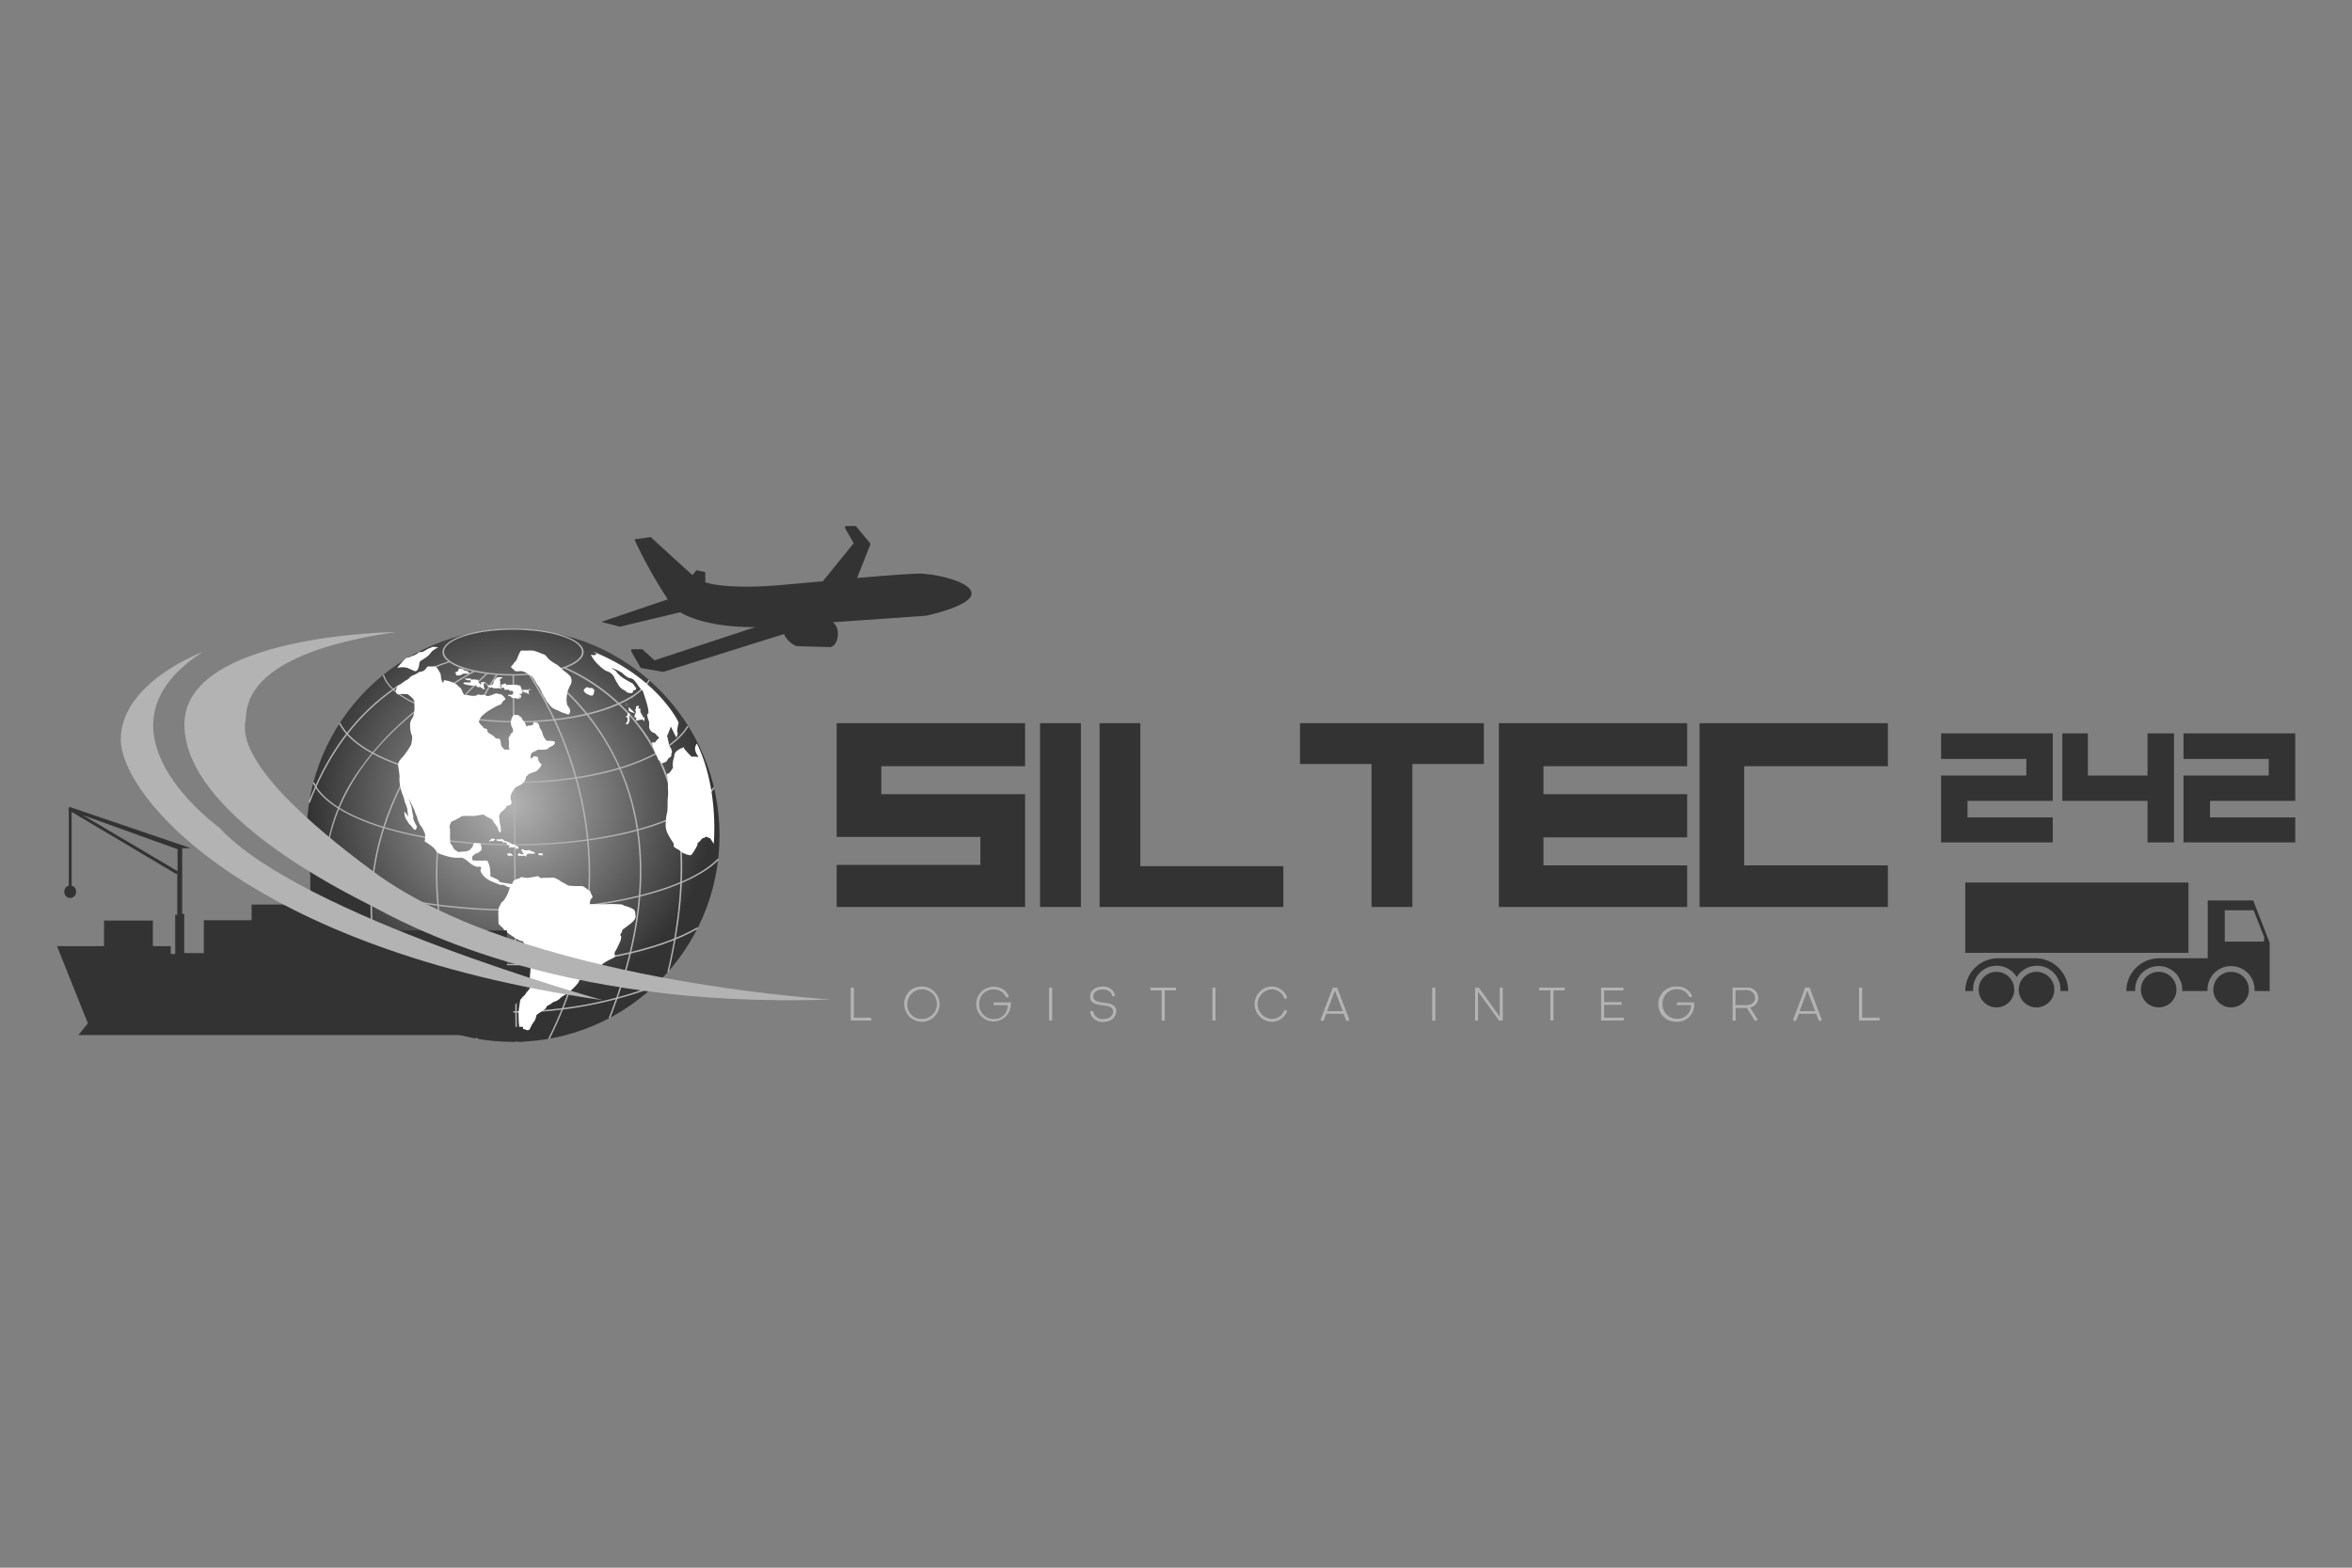 <svg id="Layer_1" data-name="Layer 1" xmlns="http://www.w3.org/2000/svg" xmlns:xlink="http://www.w3.org/1999/xlink" viewBox="0 0 300 200"><rect x="0" y="0" width="300" height="200" fill="#808080" stroke="none"/><defs><style>.cls-1{fill:url(#radial-gradient);}.cls-2{fill:#333;}.cls-3{fill:#b3b3b3;}.cls-4{fill:#fff;}</style><radialGradient id="radial-gradient" cx="65.2" cy="102.55" r="25.73" gradientUnits="userSpaceOnUse"><stop offset="0" stop-color="#b3b3b3"/><stop offset="1" stop-color="#333"/></radialGradient></defs><circle class="cls-1" cx="65.44" cy="106.58" r="26.34"/><path class="cls-2" d="M117.18,73.18c-1,0-4.27.25-7.86.56L111,69.48a.19.19,0,0,0,0-.08h0a.19.19,0,0,0,0-.07h0l-1.79-2.16a.19.19,0,0,0-.14-.07h-1.12a.2.2,0,0,0-.16.1.19.19,0,0,0,0,.18l1.1,1.92-3.94,4.86-2.38.21c-1.87.17-3.34.3-3.93.34-1.12.09-6,.4-8.68-.42V73l-1.12-.26-.51.63c-1.85-1.64-5.17-4.71-5.21-4.74L83,68.52l-2.07.29L81,69a60.28,60.28,0,0,0,4.18,7.46L76.7,79.34l2.36.61,7.7-1.84C88.73,79.29,92.14,80,96,80h.36L83.48,84.24l-1.56-1.42a.18.18,0,0,0-.12,0H80.68a.18.18,0,0,0-.16.1.19.19,0,0,0,0,.18l1.14,2a.17.17,0,0,0,.14.13l2.72.48h.09L100,80.89a3,3,0,0,0,1.59,1.54l4.21.12h0c.6,0,1.07-.73,1.07-1.66a1.84,1.84,0,0,0-.62-1.51c5.66-.38,11.77-.82,11.86-.83.6-.13,5.81-1.29,5.81-2.83S119.21,73.18,117.18,73.18Z"/><path class="cls-2" d="M118.09,78.18c-.07,0-6.27.45-12,.83l.56-.17a.17.17,0,0,0,.13-.19.16.16,0,0,0-.15-.17,14.9,14.9,0,0,0-7,.37l-2.15.72c-4.08.2-8-.42-10.25-1.59l1-.24-.1-.2c0-.05-.56-1.1-2.59-1.14a55.4,55.4,0,0,1-4.13-7.29l1.38-.19c.51.46,3.86,3.54,5.48,5,1.9,1.67,8.33,1.31,10.26,1.17l3.93-.35c4.88-.43,13-1.16,14.65-1.16a15,15,0,0,1,3.2.4,11.83,11.83,0,0,1-1.88.68l-.31.05.81,1h.1a9.82,9.82,0,0,0,3.33-1.1c.7.32,1.15.7,1.15,1.1C123.58,76.66,120.2,77.73,118.09,78.18Z"/><path class="cls-2" d="M122,74.42a10.58,10.58,0,0,1-2.8.92l-.32-.42a17.51,17.51,0,0,0,2.11-.83C121.32,74.19,121.66,74.3,122,74.42Z"/><polygon class="cls-2" points="108.91 67.45 110.37 69.2 109.15 69.11 108.2 67.45 108.91 67.45"/><path class="cls-2" d="M109.12,69.48l1.41.11-1.62,4.19-3.51.3Z"/><path class="cls-2" d="M88.91,73.11l.61.14v.88a2.94,2.94,0,0,1-.93-.52l0,0Z"/><path class="cls-2" d="M78,79.29l7.52-2.52a2.88,2.88,0,0,1,2.18.73l-8.66,2.06Z"/><path class="cls-2" d="M83.79,84.53l16-5.33h0a14.54,14.54,0,0,1,6-.47L84.6,85.26l-.75-.68Z"/><polygon class="cls-2" points="81.95 84.82 81 83.15 81.72 83.15 83.31 84.59 83.31 84.59 83.95 85.17 81.95 84.82"/><path class="cls-2" d="M106.53,80.89c0,.7-.32,1.29-.7,1.29h0c-.38,0-.7-.59-.7-1.29s.32-1.29.7-1.29S106.53,80.19,106.53,80.89Z"/><path class="cls-2" d="M104.76,80.89a2.11,2.11,0,0,0,.38,1.27l-3.43-.09a2.89,2.89,0,0,1-1.32-1.29l4.23-1.3h0l.68,0A2,2,0,0,0,104.76,80.89Z"/><rect class="cls-2" x="90.66" y="77.41" width="0.24" height="0.75" transform="translate(-2.02 2.42) rotate(-1.51)"/><polygon class="cls-2" points="96.31 77.19 96.35 77.94 96.84 77.92 96.81 77.17 96.31 77.19"/><polygon class="cls-2" points="97.3 77.15 97.34 77.89 97.83 77.87 97.8 77.13 97.3 77.15"/><polygon class="cls-2" points="95.33 77.24 95.36 77.98 95.86 77.96 95.82 77.22 95.33 77.24"/><polygon class="cls-2" points="91.38 77.39 91.4 78.14 91.9 78.12 91.87 77.37 91.38 77.39"/><rect class="cls-2" x="94.36" y="77.27" width="0.49" height="0.75" transform="translate(-3.11 3.95) rotate(-2.35)"/><rect class="cls-2" x="92.38" y="77.35" width="0.5" height="0.75" transform="translate(-2.82 3.49) rotate(-2.13)"/><rect class="cls-2" x="93.37" y="77.31" width="0.49" height="0.75" transform="translate(-2.96 3.72) rotate(-2.24)"/><rect class="cls-2" x="98.31" y="77.09" width="0.49" height="0.75" transform="translate(-3.66 4.9) rotate(-2.8)"/><rect class="cls-2" x="109.16" y="76.37" width="0.49" height="0.75" transform="translate(-6.06 9.46) rotate(-4.82)"/><rect class="cls-2" x="111.13" y="76.19" width="0.49" height="0.75" transform="translate(-6.75 10.9) rotate(-5.44)"/><rect class="cls-2" x="107.19" y="76.53" width="0.5" height="0.75" transform="translate(-5.48 8.3) rotate(-4.31)"/><rect class="cls-2" x="108.17" y="76.45" width="0.49" height="0.75" transform="translate(-5.74 8.82) rotate(-4.54)"/><rect class="cls-2" x="110.14" y="76.29" width="0.49" height="0.75" transform="translate(-6.31 10) rotate(-5.04)"/><polygon class="cls-2" points="114.03 75.91 114.12 76.65 114.61 76.59 114.52 75.85 114.03 75.91"/><polygon class="cls-2" points="113.06 76.02 113.14 76.76 113.63 76.71 113.54 75.97 113.06 76.02"/><polygon class="cls-2" points="112.07 76.12 112.15 76.86 112.64 76.81 112.56 76.07 112.07 76.12"/><polygon class="cls-2" points="103.68 76.8 103.22 76.82 103.27 77.57 103.76 77.54 103.74 77.17 103.68 76.8"/><rect class="cls-2" x="101.27" y="76.93" width="0.49" height="0.75" transform="matrix(1, -0.06, 0.06, 1, -4.29, 5.98)"/><rect class="cls-2" x="106.2" y="76.61" width="0.49" height="0.75" transform="translate(-5.35 8.01) rotate(-4.2)"/><rect class="cls-2" x="102.26" y="76.87" width="0.49" height="0.75" transform="translate(-4.42 6.24) rotate(-3.42)"/><rect class="cls-2" x="100.28" y="76.98" width="0.49" height="0.75" transform="translate(-4.15 5.72) rotate(-3.19)"/><polygon class="cls-2" points="105.19 76.69 105.27 77.44 105.73 77.4 105.68 76.66 105.19 76.69"/><rect class="cls-2" x="104.23" y="76.74" width="0.49" height="0.75" transform="translate(-4.89 7.11) rotate(-3.81)"/><rect class="cls-2" x="99.29" y="77.04" width="0.49" height="0.75" transform="translate(-3.84 5.2) rotate(-2.94)"/><rect class="cls-2" x="115.04" y="75.78" width="0.24" height="0.75" transform="translate(-8.67 15.11) rotate(-7.24)"/><path class="cls-3" d="M65.44,86.19c-5,0-9-1.32-9-3s3.95-3,9-3,9,1.33,9,3S70.47,86.19,65.44,86.19Zm0-5.85c-4.85,0-8.8,1.27-8.8,2.83s4,2.84,8.8,2.84,8.79-1.27,8.79-2.84S70.28,80.34,65.44,80.34Z"/><path class="cls-3" d="M66,92.18c-8.74,0-16.13-2.61-17.19-6.07l.18,0C50,89.44,57.33,92,66,92c7.94,0,15-2.22,16.72-5.27l.16.09C81.07,90,74.13,92.18,66,92.18Z"/><path class="cls-3" d="M65.66,99.91c-10.77,0-20.2-3.2-22.42-7.61l.17-.08c2.19,4.35,11.55,7.5,22.25,7.5,10.43,0,19.5-2.93,22-7.12l.16.09C85.28,96.94,76.15,99.91,65.66,99.91Z"/><path class="cls-3" d="M65.7,107.86c-12.86,0-23.71-3.37-25.81-8l.17-.07c2.07,4.58,12.85,7.9,25.64,7.9,12.09,0,22.49-3,25.28-7.25l.16.1C88.31,104.84,77.85,107.86,65.7,107.86Z"/><path class="cls-3" d="M65.56,116.19c-12.09,0-22.94-2.8-26.4-6.83l.14-.12c3.42,4,14.22,6.77,26.26,6.77,11.8,0,22.24-2.6,26-6.47l.13.13C87.9,113.57,77.41,116.19,65.56,116.19Z"/><path class="cls-3" d="M66,123.21c-10.52,0-20-2.22-24.66-5.79l.11-.15C46.1,120.82,55.51,123,66,123c9.28,0,17.85-1.75,22.94-4.69l.1.16C83.91,121.44,75.3,123.21,66,123.21Z"/><path class="cls-3" d="M66,129.19a49.7,49.7,0,0,1-19.33-4l.07-.17A49.63,49.63,0,0,0,66,129a51.4,51.4,0,0,0,17.39-3.25l.07.17A51.58,51.58,0,0,1,66,129.19Z"/><rect class="cls-3" x="65.56" y="86.1" width="0.19" height="46.83" transform="translate(-0.89 0.54) rotate(-0.47)"/><path class="cls-3" d="M60.78,132.57C49.87,110.79,58.91,92.73,63.3,86l.16.1c-4.38,6.73-13.38,24.73-2.52,46.42Z"/><path class="cls-3" d="M70.1,132.57l-.16-.08c10.86-21.7,1.85-39.69-2.52-46.42l.16-.1C72,92.73,81,110.79,70.1,132.57Z"/><path class="cls-3" d="M49.62,127.75c-7.89-20.41,6.09-36.12,12.47-41.92l.12.13c-6.35,5.78-20.27,21.42-12.42,41.72Z"/><path class="cls-3" d="M77.82,129.92l-.17-.07c9.9-25.11-1-38.33-8.32-44l.11-.15A31.23,31.23,0,0,1,80,100.15C83,108.71,82.24,118.73,77.82,129.92Z"/><path class="cls-3" d="M85.31,124l-.18,0c6.07-25.85-5.66-35.35-13.19-38.72l.08-.17A24.26,24.26,0,0,1,83.91,96.23C87.5,103.31,88,112.65,85.31,124Z"/><path class="cls-3" d="M42.93,120.46a23.62,23.62,0,0,1,3.2-22.67C50.27,92,56.24,87.91,60.52,85.51l.09.16c-9.27,5.21-23.86,16.66-17.5,34.73Z"/><path class="cls-3" d="M39.51,102.44l-.17-.06c4.39-11.6,12.22-16.22,18-18.06l0,.18C51.65,86.32,43.88,90.92,39.51,102.44Z"/><polygon class="cls-2" points="106.72 106.77 125.05 106.77 125.05 110.34 106.72 110.34 106.72 115.71 130.75 115.71 130.75 101.32 112.41 101.32 112.41 97.75 130.75 97.75 130.75 92.26 106.72 92.26 106.72 106.77"/><rect class="cls-2" x="132.66" y="92.26" width="5.21" height="23.45"/><polygon class="cls-2" points="145.45 110.5 145.45 92.26 140.25 92.26 140.25 110.5 140.25 115.71 145.45 115.71 163.69 115.71 163.69 110.5 145.45 110.5"/><polygon class="cls-2" points="180.15 92.26 174.94 92.26 165.82 92.26 165.82 97.47 174.94 97.47 174.94 115.71 180.15 115.71 180.15 97.47 189.27 97.47 189.27 92.26 180.15 92.26"/><polygon class="cls-2" points="191.18 115.71 215.2 115.71 215.2 110.4 196.87 110.4 196.87 106.83 215.2 106.83 215.2 101.32 196.87 101.32 196.87 97.75 215.2 97.75 215.2 92.26 191.18 92.26 191.18 115.71"/><polygon class="cls-2" points="216.78 115.71 240.8 115.71 240.8 110.4 222.47 110.4 222.47 97.75 240.8 97.75 240.8 92.26 216.78 92.26 216.78 115.71"/><polygon class="cls-2" points="247.59 96.82 258.46 96.82 258.46 98.94 247.59 98.94 247.59 107.47 261.83 107.47 261.83 104.28 250.96 104.28 250.96 102.17 261.83 102.17 261.83 93.56 247.59 93.56 247.59 96.82"/><polygon class="cls-2" points="273.92 98.94 266.31 98.94 266.31 93.56 263.05 93.56 263.05 102.17 273.92 102.17 273.92 107.47 277.3 107.47 277.3 93.56 273.92 93.56 273.92 98.94"/><polygon class="cls-2" points="278.51 93.56 278.51 96.82 289.38 96.82 289.38 98.94 278.51 98.94 278.51 107.47 292.76 107.47 292.76 104.28 281.89 104.28 281.89 102.17 292.76 102.17 292.76 93.56 278.51 93.56"/><path class="cls-2" d="M263.8,126.43a4.18,4.18,0,0,0-4.18-4.18h-4.76a4.19,4.19,0,0,0-4.19,4.18h1a1.09,1.09,0,0,1,0-.18,3,3,0,0,1,5.57-1.59,3,3,0,0,1,5.57,1.59c0,.06,0,.12,0,.18Z"/><rect class="cls-2" x="250.67" y="112.59" width="28.47" height="8.97"/><path class="cls-2" d="M287.4,114.88h-5.8v7.37h-6.2a4.18,4.18,0,0,0-4.18,4.18h1.12a1.09,1.09,0,0,1,0-.18,3,3,0,0,1,6,0c0,.06,0,.12,0,.18h3.23a1.09,1.09,0,0,1,0-.18,3,3,0,0,1,6,0c0,.06,0,.12,0,.18h1.93v-6.15Zm1.37,5.25h-5v-4h3.68l1.35,3.43Z"/><path class="cls-3" d="M108.91,126v3.83h2.22v.36h-2.62V126Z"/><path class="cls-3" d="M117.58,125.86a2.25,2.25,0,1,1-2.24,2.24A2.16,2.16,0,0,1,117.58,125.86Zm0,4.13a1.89,1.89,0,1,0-1.85-1.89A1.8,1.8,0,0,0,117.58,130Z"/><path class="cls-3" d="M126.74,128.24v-.35h2.19a2.21,2.21,0,1,1-2.18-2,2,2,0,0,1,1.88,1.11v.23h-.31a1.64,1.64,0,0,0-1.57-1,1.79,1.79,0,0,0-1.85,1.88,1.82,1.82,0,0,0,1.85,1.89,1.71,1.71,0,0,0,1.79-1.75Z"/><path class="cls-3" d="M133.81,126h.4v4.19h-.4Z"/><path class="cls-3" d="M139.06,129.25V129h.37a1.17,1.17,0,0,0,1.28,1c.74,0,1.27-.39,1.27-.94,0-1.34-2.93-.2-2.93-1.93,0-.75.63-1.26,1.55-1.26a1.49,1.49,0,0,1,1.6,1v.21h-.36c0-.5-.54-.84-1.22-.84s-1.17.35-1.17.87c0,1.34,2.93.23,2.93,1.91,0,.79-.69,1.35-1.66,1.35A1.59,1.59,0,0,1,139.06,129.25Z"/><path class="cls-3" d="M150,126v.35h-1.43v3.84h-.4v-3.84h-1.43V126Z"/><path class="cls-3" d="M154.64,126h.4v4.19h-.4Z"/><path class="cls-3" d="M164.13,128.88v.24a2.09,2.09,0,0,1-2,1.23,2.25,2.25,0,0,1,0-4.49,2.06,2.06,0,0,1,2,1.29v.23h-.33a1.63,1.63,0,0,0-1.64-1.16,1.89,1.89,0,0,0,0,3.77,1.65,1.65,0,0,0,1.65-1.11Z"/><path class="cls-3" d="M170.56,126l1.51,4v.23h-.34l-.34-.89h-2.23l-.34.89h-.34V130l1.52-4Zm-1.29,3h2l-1-2.63Z"/><path class="cls-3" d="M182.68,126h.4v4.19h-.4Z"/><path class="cls-3" d="M191.68,130.2h-.48l-2.68-3.71v3.71h-.37V126h.47l2.68,3.71V126h.38Z"/><path class="cls-3" d="M199.58,126v.35h-1.43v3.84h-.4v-3.84h-1.43V126Z"/><path class="cls-3" d="M204.22,130.2V126h2.85v.35h-2.46v1.49h2.22v.35h-2.22v1.64h2.52v.36Z"/><path class="cls-3" d="M213.89,128.24v-.35h2.19a2.15,2.15,0,0,1-2.17,2.46,2.25,2.25,0,1,1,0-4.49,2,2,0,0,1,1.88,1.11v.23h-.32a1.64,1.64,0,0,0-1.56-1,1.79,1.79,0,0,0-1.85,1.88,1.81,1.81,0,0,0,1.85,1.89,1.71,1.71,0,0,0,1.78-1.75Z"/><path class="cls-3" d="M224.27,127.31a1.24,1.24,0,0,1-1.06,1.22l.94,1.47v.2h-.33l-1-1.61h-1.44v1.61H221V126h1.82A1.34,1.34,0,0,1,224.27,127.31Zm-2.91.92h1.39c.66,0,1.12-.38,1.12-.92s-.46-1-1.12-1h-1.39Z"/><path class="cls-3" d="M230.82,126l1.51,4v.23H232l-.34-.89h-2.23l-.34.89h-.34V130l1.51-4Zm-1.29,3h2l-1-2.63Z"/><path class="cls-3" d="M237.52,126v3.83h2.22v.36h-2.62V126Z"/><circle class="cls-2" cx="259.76" cy="126.25" r="2.27"/><circle class="cls-2" cx="254.65" cy="126.25" r="2.27"/><circle class="cls-2" cx="284.58" cy="126.25" r="2.27"/><circle class="cls-2" cx="275.34" cy="126.25" r="2.27"/><path class="cls-4" d="M80,90.86l-.09,0s0,0,0,0,0,0,0,0a0,0,0,0,0,0,0s0,0,0,0h0s0,0,0,0,0,0,0,0,0,0,0,0,0,0,0,0h.08s0,0,0,0a.05.05,0,0,0,0,0h0l0-.05s0,0,0,0a.06.06,0,0,1,0,0s0,0,0,0v-.09s0,0,0,0l0,0-.06,0s0,0,0,0Z"/><path class="cls-4" d="M80,90.8s0,0,0,0a.06.06,0,0,0,0,0l0,0s0,0,0,0l0,0S80.06,90.78,80,90.8Z"/><path class="cls-4" d="M80.3,90.46l0,0s-.05,0-.05,0,0,0,0,0,0,0,0,0h0a0,0,0,0,0,0,0s0,0,0,0S80.31,90.48,80.3,90.46Z"/><path class="cls-4" d="M80.41,90.5s0,.07,0,.09,0,0,0,.07,0,0,0,0,0,0,0,0a.08.08,0,0,0,0-.06v0a.23.23,0,0,1,0,0s0,0,0,0,0,0,0,0,0,0,0,0v-.06l0,0s0,0,0,0l0,0Z"/><path class="cls-4" d="M80.1,89.92s-.08-.06-.08-.08,0,0,0,0l0,0s0-.05,0-.05,0,0,.05,0,0,0,0,.05,0,0,0,0l0,0s0,0,0,0,0,0,0,0l0,0h-.06l0,0A.1.1,0,0,0,80.1,89.92Z"/><path class="cls-4" d="M80,89.37s-.05,0-.05,0a.06.06,0,0,1,0,0s-.07,0-.06.06,0,0,0,0a.1.1,0,0,0,0,.08s0,0,0,.06,0,0,0,0l0,0a.14.14,0,0,0,0-.06.08.08,0,0,1,0,0l0,0a.25.25,0,0,0,0-.1s0,0,0,0S80,89.37,80,89.37Z"/><path class="cls-4" d="M79.86,89.77s0,.1,0,.1.06,0,.07,0S79.87,89.76,79.86,89.77Z"/><path class="cls-4" d="M79.86,89.94a.08.08,0,0,0,0,.08s0,0,.05,0,0,0,0-.08a0,0,0,0,0,0,0Z"/><path class="cls-4" d="M80.61,89.08s0,0,0,0h0s0,0,0,0,0,0,0,0,0,0,0-.06.05,0,.05,0v0s0,0,0,0,0,0,0,0,0,0,0,0,0,0,0,.07,0,0,0,0,0,0,0,0A.1.1,0,0,1,80.61,89.08Z"/><path class="cls-4" d="M80.88,88.26s0,0,0,.07,0,.07,0,.07,0,0,0,0a.41.41,0,0,0,0,.11s0,0,0,0,0-.11,0-.12l0,0a.21.21,0,0,1,0-.06s0,0,0,0,0,0-.06,0,0,0,0,0,0,0,0,.07Z"/><path class="cls-4" d="M80.24,90.24h0s0,0,0,0l0,0a.1.1,0,0,1,0,0s0,0,0,0l0,0,0,0v-.09s0,0,0,0h0a0,0,0,0,1,0,0v0a.9.9,0,0,0-.05.09s0,0,0,0,0,0,0,.06,0,0,0,0,0,0,0,.05h0s0,0,0,0l0,0s0,0,0,0,0,0,0,0,0,0,0,0a.16.16,0,0,0,0,.07s0,.06,0,.06,0,0,0,0,0,0,0,0v0s0,0,0,0a.2.2,0,0,1,0,.07.17.17,0,0,0,0,0v0s0,.05,0,.07a.07.07,0,0,0,0,.06.08.08,0,0,1,0,0s.08,0,.09,0h0s0,0,0,0h0s0,0,0,0l0,0s0,0,0,0,0,0,0,0l.07,0,0,0a.07.07,0,0,1,0,0s0,0,0,.05,0,.06,0,.07h0L81,91s0,0,0,0,0,0,0,0h0s0,0,0,0,0,.05,0,.06,0,0,0,0,0,0,0,0,0,0,0,.06a.11.11,0,0,1,0,.08,0,0,0,0,1,0,0s0,0,0,0l-.06,0s0,0,0,0l0,0h0s0,0,0,0l0,0v.05s0,0,0,0l0,0s0,0,0,0,0,.06,0,.07,0,0,0,0a.05.05,0,0,0,0,0s0,0,0,.05,0,0,0,.07,0,0,0,0l0,0,0,0v.1s.05,0,.05,0l0,0s0,0,0,0l0,0,.06,0,.1,0s0,0,0,0l0,0s0,0,0,0l0,0s0,0,0,0,0,0,0,0h0l0,0v.11s0,0,0,0a.13.13,0,0,1,0,.06l0,0s0,0,0,0,0,0,0,0,0,0,0,0,0,0,0,0,0,0,0,0a.73.73,0,0,1-.05.09,0,0,0,0,0,0,0s0,0,0,.06l0,.06s0,0,0,.06,0,.1,0,.11l0,0s0,0,0,.07,0,0,0,0l0,0,0-.05,0-.1h0s0,0,0,0,0,0,0,0,0,0,0,0h0s.06,0,.06,0v-.11l0,0,.07,0h0l.08,0,.06,0,0,0s.06,0,.06,0l0,0,.09,0s0,0,0-.05.16,0,.17,0l.06,0,0,0,.13-.1,0-.08v0l0,0-.06,0a0,0,0,0,1-.07,0s0,0,0,0L82.2,92l0-.06s0-.07,0-.08a.32.32,0,0,0,0-.09s0-.07,0-.07l0,0v-.06s0-.06,0-.07,0-.06,0-.06,0,0-.07,0H82.1s0,0,0,0l0,0s-.08,0-.08,0,0,0,0,0,0,0,0,0v0a.21.21,0,0,0,0-.07s-.06-.05-.06-.05l0-.06,0,0s0,0,0-.06,0-.07,0-.08l0,0v0s0,0,0,0,0,0,0,0,0,0-.07,0l-.09,0s0-.06,0-.06,0-.09,0-.09,0-.06,0-.06,0,0,0,0l0,0s0,0,0,0-.06-.07-.06-.07h0s0,0,0,0h0s0,0,0,0h0s0,0,0,0l-.06,0s0,0,0-.06a.05.05,0,0,1,0,0l0,0s0,0,0-.05a.06.06,0,0,1,0,0,.26.26,0,0,1,0,0,.15.15,0,0,0,0,0,.93.93,0,0,0,0-.1v-.06l0,0v-.05s0,0,0-.07a.28.28,0,0,1,0-.06.1.1,0,0,0,0,0s0-.11,0-.07,0,0-.07,0,0,0,0,0,0,0-.05,0a.19.19,0,0,1-.13,0s0,0,0,0l0,0,0,0h0a.41.41,0,0,0,0-.07l0,0s0,0,0,0,0,0,0-.07.05,0,.06-.08a.06.06,0,0,0,0-.06l0-.08h-.1a.37.37,0,0,0-.1.07s-.07,0-.07,0h-.1a.56.56,0,0,1,0,.2h0l0,.16s-.09,0-.09,0,0,.07,0,.1a.42.42,0,0,1,0,.09l.07.09a.61.61,0,0,1,0,.17l0,.06s0,.09,0,.1Z"/><path class="cls-4" d="M79.81,92.4l.06,0,.07,0,.09,0,.1-.08c.06,0,.05,0,.07-.07a.3.3,0,0,1,0-.08.36.36,0,0,0,0-.09,0,0,0,0,1,0,0h0l.09,0,0,0a2.28,2.28,0,0,0,0-.46c0-.11,0-.08,0-.1s0-.07-.07-.08a.54.54,0,0,1,0-.08s.06,0,.06,0l.05-.06,0-.09s0,0,0-.06,0-.05,0-.07a.77.77,0,0,0-.1-.12l-.05,0,0,0s-.06,0-.06,0l0,0-.09.12V91s0,.07,0,.08l0,.09v.06l.1,0-.1,0s0,0,0,0a.07.07,0,0,0,0,0l0,0,0,.09h0l-.05,0,0,0-.08,0s0,0,0,0-.06,0-.06,0,0,0,0,0a.2.2,0,0,0,0,.07l.06,0a.05.05,0,0,1,0,0l0,.09a.06.06,0,0,0,0,.07s0,0,0,0l.07,0,.08,0s0,0,0,0,0,0,0,0a.21.21,0,0,0,0,.08l0,0,0,.11,0,0,0,.06,0,.09a.25.25,0,0,0,0,.07S79.79,92.4,79.81,92.4Z"/><path class="cls-4" d="M66.35,87.44a0,0,0,0,0,0,0,.07.07,0,0,0,0,0s0,0-.06,0,0,0-.06,0h-.08s0,0,0,0,0,0,0,0h0l0,0,0,0s0-.07,0,0,0,0-.06,0,0,0,0,0v0s0,0,0,0,0,0,0,0,0,0,0,0,0,0,0,0,0-.06,0,0h-.07s0,0-.06,0h0s0,0,0,0l.05,0s0,0,0,0a.05.05,0,0,0,0,0v0s0,0,0,0,0,0,0,0,0,0,0,0l0,0a.12.12,0,0,1,0,0h0v-.08l0,0h0s0,0,0,0h-.06l0,0s0,0-.06,0l-.06,0H65s0,0-.06,0a.53.53,0,0,0-.14,0,.15.15,0,0,0-.08,0s0,0,0,0,0,0,0,0-.07,0-.07.07a.09.09,0,0,0,0,.05s0,0,0,0,0,0,0,0,0,0,0,0,0,0,0,0l0,0,0-.07h0l0,0s0,0,0,0,0,0-.06,0,0-.05,0,0,0,0,0,0,0,0,0,0,0,0,0,0,0,0,0,0l0,0h-.07s0,0,0,0l0-.08a.43.43,0,0,0,0,0s0,0,0,0,0,0,0,0,.09-.09.09-.11,0,0,0,0,0,0,0,0a.17.17,0,0,1,0,0s0,0,0,0,0,0,0,0,0,0,0,0,0,0,0,0,0,0,0,0,0,0,0,0,0,0,0,0,0,0,0,0,0,0,0,0,0,0-.06,0-.05,0-.08,0l-.07,0h-.07s0,0,0,0l-.11.06s0,0-.06,0l-.1.06,0,0s0,0-.05,0a.08.08,0,0,0-.06,0l-.05,0h0s0,0,0,0,0,0,0,0,0,0,0,0,0,0,0,0a.18.18,0,0,0,0,.06l0,0s0,0,0,.06a.13.13,0,0,0,0,.06s0,0,0,0,0,0,0,0h.07s0,0,0,0,.07,0,.07,0a.22.22,0,0,0,0,.06s0,0-.06,0,0,0-.06,0,0,0,0,0a.11.11,0,0,0-.05,0s0,0,0,0,0,0,0,.05.08.06.07.07,0,0,0,0,.07,0,.08,0,0,0,0,0,0,.06,0,.07l-.08,0s0,0,0,0-.07-.08-.08-.07,0,0,0,0l-.06,0s0,0,0,0,0,0,0,0,0,0,0,0,0,0,0,0,0,0,0-.06V87s.1-.08,0-.11l-.09,0a.79.79,0,0,1,.11-.14s-.15,0,0-.12a1.22,1.22,0,0,0,.2-.14c.1-.09.1,0,.1-.09a.17.17,0,0,1-.09,0,.62.62,0,0,0-.31,0c-.07,0-.16,0-.2,0s-.14,0-.16.08-.08,0-.15.13-.11.07-.15.17-.09.06-.09.15A.18.18,0,0,1,62,87c0,.19,0,.21,0,.26s.17.14.21.16.07,0,.1,0h.19l0,0a.47.47,0,0,1-.18,0h-.11c0,.11,0,.18.05.19s.08,0,.13,0,0,.08.09.1-.07,0,.09,0,.12-.07.17,0,.11,0,.14,0,0,.08.08.1.06,0,.1,0a1,1,0,0,1,.17,0s.09,0,.12,0a.94.94,0,0,0,.23,0h.24c.1.11.12.09.15.06l-.08-.12.1,0,.07,0s0,0,0,0l0,0h.05l0,0,0,0a.12.12,0,0,0,.06,0h.1a.11.11,0,0,0,.06,0s0,0,0,0,0,0,0,0,0,0,0,0,0,0,0,0,0,0,0,0V87.9l0,0,0,0s0,0,0,0-.05,0-.05,0,0,0,0,0,0,0,0,0,0,0,0,0,0-.05,0,0,0,0,0,0,0,0,0,0h0s0,0,0,0,0,0,0,0,.07,0,.07,0h0s0,0,0,0,0,.07,0,.09,0,0,0,0S65,88,65,88h0s0,0,0,0a0,0,0,0,0,0,0h0s0,0,0,0,0,0,0,0,.05,0,0,0,0,0,0,0,0,0,.06,0h.06s0,0,0,0,0,0,0,0,0,0,0,0l0,0s0,0,0,0h-.08s0,0-.06,0,0,0,0,.06,0,0,0,.07a.44.44,0,0,0,.15,0s0,0,.07,0l0,0h.09s.07,0,.07,0,0,0,0,0,0,0,0,0,0,0,0,0,0,0,0,0a.07.07,0,0,1,0,.06s0,0,0,0l0,0s0,0,0,0,0,0,0,0,0,0,0,0,0,0,0,0,0,0,0,0,0,0,.06,0h0a1.29,1.29,0,0,1,.13.19s0,0,0,0,0,0,0,0a.19.19,0,0,1,0,.08s0,0,0,0,0,0,0,0,0,0,0,0l0,0s0,0,0,0l0,0s0,0,0,0,0,0,0,0l-.06,0s-.07,0-.08.07l-.09,0s0,0,0,0,0,0,0,0,.05,0,.07.06,0,0,0,.05.07,0,0,0l-.06,0s0,0,0,0h0s0,0,0,0,0,0-.07,0,0,0,0,0,0,0,0,0,0,0,0,0l0,0s0,0,0,0,0,0,0,0,0,0,0,0,0,0,0,0l0,0s-.05,0-.05,0,0,0,0,0l-.08,0,0,0a.16.16,0,0,1-.07,0,.11.11,0,0,0-.06,0l-.09,0s0,0,0,0l0,0s0,0,0,0a.07.07,0,0,0-.07,0s0,0,0,0a.12.12,0,0,0,0,.11s0,0,0,.06l0,0s0,0,0,0h0l0,0h0l.07,0h0s0,0,0,0l.1,0s0,0,0,0a.1.1,0,0,0,0,0s0,0,0,0l0,0,0,0s0,0,0,0,0,0,0,0h.06s0,0,0,0,0,0,0,0,0,0,0,0,0,0,0,0,0,0,0,0l.07.06s0,0,0,0,0,0,0,0,0,.06,0,.06l0-.05s0,0,0,0h0s.08,0,.08,0,0,0,0,0,0,0,0,.06.06.06.08.06,0,0,.05,0-.07,0-.06,0,0,0,0,0,.07,0,.07,0,0,0,0,.06,0,0,0,0,0,0,.06,0h.13s0,0,.05,0,0,0,0,0,0,0,0,0,0,0-.07,0,0,0,0,0l.07,0s.06,0,.07,0,0,0,0,0,0,0,0,0,.07,0,0,0l0,0s.06,0,0,0,0,0,0,0,.08,0,.08,0a0,0,0,0,0,0,0s0,0,0,0,0,0,0,0,0-.06,0,0,.08,0,.08.06,0,0,0,0,0,0,0,0,0,0,0,0,0,0,.06,0l.09,0h.2a.07.07,0,0,0,0,0s0,0,.06,0a.28.28,0,0,0,.08,0s.05,0,.05,0l0,0,0,0s0,0,0,0,0,0,0,0,0,0,0,0,0,0,0,0a1.15,1.15,0,0,1-.17-.13.21.21,0,0,0,0-.06s.07,0-.06,0a.57.57,0,0,1-.15-.07s0,0,0,0,0,0,0,0,0,0,0,0,0,0,0,0,0,0,0,0,0,0,0,0h0l0,0s0,0,0,0,0,0,0,0a.55.55,0,0,0,.15.08s.09,0,.09,0,.06,0,.06,0,0,.06.06.07,0,0,.06,0,0-.06.06,0,0,0,0,0h0a0,0,0,0,0,0,0l0,0,0,0s0,0,0,0,0,.06,0,0l0-.06s0,0,0,0,0,0,0,0l0,0s0,0,0,0,0,0,0,0,0,0,0,0a.12.12,0,0,0,0-.07s0-.05,0-.05,0,0,0,0l0,0h0v0s0-.07,0-.06,0,0,0,0,0,0,0,0,0,0,0,0,0-.06,0-.06,0,0-.05,0,0,0,0,0,0,0,0,0,0,0,0,0,0-.05,0-.05-.06-.06-.07,0,0,0,0,0,0,0,0,0l0,0a0,0,0,0,1,0,0s0,0,0,0,0,0,0,0,0,0-.06,0,0,0,0-.06,0-.06,0,0,0,0,0,0,0,0,0,0,0,0,0,0a0,0,0,0,0,0,0s0,0,0,0,0,0,0,0l0,0a.31.31,0,0,0,0-.07s0,0,0,0l0,0s0,0,0,0,0,0,0,0l0,0v0a0,0,0,0,1,0,0s0,0,0,0l0,0,0,0,0,0s.06,0,.07,0,0,0,0,0,0,0,0,0,0-.06,0,0,0,0,0,0,0,0,0,0,0,0,0,0,0,0,0,0h.07s0,0,0,0,0,0,0,0,0,0,0,0,0,0,0,0,0,0,0,0,0,0,0,0,0,0,0,0,0,0,0,0,0,0,0,0,0,0,0,0a0,0,0,0,0,0,0s.06,0,.06,0,0,0,0,0,0,0,0,0,0,0,0,0,0,0,0,0,.08,0,.07,0,0,0,0,0,0,0,0,.06l0,0,0,0,0,0a0,0,0,0,1,0,0s0,0,0,0h0s0,0,0,0,0,0,0-.05,0-.07,0-.09,0,0,0-.06,0,0,0-.06,0,0,0,0l0,0s.06,0,.06,0l.06,0,0,0,0,0,0,0s0,0,0,0,0,0,0,0a.07.07,0,0,1,0,0s0,0,0,0h0s.07,0,.07,0,0,0,0,0h.07a.31.31,0,0,0,0-.1s0,0,0,0,0,0,0,0a.11.11,0,0,0,0,0s0,0-.08,0,0,0,0,0,0,0,0,0,0,0,0,0,0,0,0,0,0,0,0,0,0,0,0,0,0,0,0-.06l0,0s0,0,0,0,0,0,0,0,0,0,0,0,0-.07-.05-.07h-.08s0,0-.08,0,0,0,0,0,0,0,0,0,0,0,0,0,0,0,0,0,0,0,0,0,0-.09,0-.09H67.9s0,0-.05,0a.06.06,0,0,1-.06,0s0,0,0,0,0,0,0,0,0,0,0,0,0,0,0,0,0,0-.06,0,0,0,0,0,0,0,0,0,0,0,0,0l0,0s0,0,0,0,0,0,0-.06,0,0,0,0-.07,0-.1,0l0,0-.07,0s0,0,0,0,0,0-.06,0,0,0,0,0,0-.09,0-.08h-.06a.07.07,0,0,1,0,0V88.6l0,0s0,0,0,0,0,0,0,0,0,0,0,0,0,0,0,0,0,0,0,0,0,0-.05,0,0,0,0,0,.06,0,.06,0a.26.26,0,0,1,0-.05h.11v-.06s.06,0,.07,0,0,0,.06,0l.08,0,.07,0s0,0,0,0,0,0,0,0,0,0,0,0l-.08,0s-.06,0-.09,0H67s0,0,0,0,0,0,0,0l.08,0s0,0,.07,0,.07,0,.08,0,0,0,0,0a.14.14,0,0,0,0,0s0-.1-.05-.1-.06-.06-.08-.06,0,0,0,0l-.07.06s0,0,0,0,0,0-.06,0h0a0,0,0,0,0,0,0s0,0,0-.05h0s0,0,0,0l.08,0s0,0,0,0,0,0,0,0a.09.09,0,0,0-.06,0l-.08,0,0,0s0,0,0,0h-.06l0,0s0,0,0,0h0s0,0,0,0a.08.08,0,0,1,0,0s0,0,0,0,0,0,0,0h-.06l0,0s0,0,0,0,0,0,0,0l0,0,0,0a0,0,0,0,1,0,0s0,0,0,0,0-.05,0,0,0,0,0,0,0,0,0,0,0,0-.06.05,0,0,0,0a.07.07,0,0,1,0,0A0,0,0,0,1,66.35,87.44Z"/><path class="cls-4" d="M58,85.73s0,0,.06.08l.07,0V86l.06.06a.19.19,0,0,1,0,.11s.06,0,.06,0h.06s0,0,.07,0,0,0,.12,0h.08s0,0,.08,0a.12.12,0,0,0,.08,0s0,0,0-.06l0,0c0-.05.05,0,.05,0L59,86l.11-.06h.22s.05,0,.08,0l.11,0,.12,0h.1c.06,0,.06,0,.09,0s0,0,.07,0-.08-.07-.16-.18,0,0,0-.11l-.09,0s-.09-.06-.09-.06,0,0,0,0-.09,0-.09,0h-.08s0,0-.05-.07,0,0-.1,0,0,0-.06,0-.07-.08-.1-.17-.07,0-.07,0l-.09,0-.06,0s-.06,0-.07-.05-.13,0-.15,0l0,0a.41.41,0,0,1-.17,0l0,.1,0,.08a.32.32,0,0,1,0,.08s0,0,0,0l-.07.06-.1.07v0s-.07,0-.07,0l-.06,0,0,.07-.15.11,0,0Z"/><path class="cls-4" d="M61.65,87.92l.06,0s0,0,0,0,0,0,0,0,0,0,0,0,.06,0,.07,0,0,0,0,0A.33.33,0,0,1,62,88s0-.06,0-.06,0,0,0,0l-.06,0s0,0,0,0,0,0,0,0a.22.22,0,0,1-.08,0s0,0,0,0,0,0,0-.06,0,0,0,0,0,0,0,0-.07,0-.09,0a.29.29,0,0,1,0-.09s0-.07,0-.08-.07,0-.06,0,0-.06,0-.06,0,0,0,0,.05-.06,0-.09,0,0,0-.08,0-.08,0-.09,0,0,0-.06a.07.07,0,0,1,0-.08s0-.07,0-.09,0,0,0,0,0,0,0,0l.06,0a0,0,0,0,0,0,0l.06,0s.06,0,.07,0,0,0,0,0v-.08s0,0,0,0,0-.05-.07-.06l-.13,0s0,0-.06,0,0,0-.07,0l-.07,0s0,0,0,0l.06.07s0,0,0,.06,0,.06,0,.06,0,0,0-.06,0,0,0,0l0-.07s0,0-.05,0-.06-.08-.08-.08,0,0,0,0,0,0-.07,0l0,0s0,.09,0,.1,0,0,0,0l0,.06s.05.06,0,.07,0,0,0,.07,0,.06,0,.08v0s0,0,0,0L61,87s0,0,0,0,0,0,0-.06,0,0,0-.06,0,0,0-.06,0-.05,0-.07,0,0,0,0,0,0,0,0l0,0-.06-.07v0l0,0-.05,0h0s0,0,0,0,0,0,0,0l0,.07,0,0s0,0,0,0,0,0,0,0,0,0,0,0a.06.06,0,0,1-.06,0l0,0h-.07s0,0-.06,0h0l.08,0a0,0,0,0,0,0,0l0,0-.06-.06s0,0,0,0,0,0,0,0,0,0,0,0h0s0,0,0,0,0,0,0,0,0,0,0,0l-.05,0s-.07,0,0,0,0,0,0,0a0,0,0,0,1-.07,0s0,0,0,0-.07,0-.06,0l0,0H60l0,0,.05-.07v0s0,0,0-.06,0,0,0,0h-.19s0,0,0,0h-.06s0,0,0,0h0s0,0-.05,0,0,0,0,0h-.1s0,0-.07,0,0,0-.06,0l-.07,0c-.06,0-.06,0-.06,0s0,0,0,0l.05,0-.09,0h0s0,0,0,0l0,0s0,0,0,0,0,0,0,0l.11,0s.08,0,.07,0a.07.07,0,0,1-.07,0l0,0a.1.1,0,0,0,.06,0h.17a.22.22,0,0,0,.1,0l.07,0s.06,0,0,0a.14.14,0,0,1-.11,0h-.25s0,0-.06,0-.06,0-.1,0-.07,0-.06,0,0,0,.07.08l.08.09,0,0,.09,0a.1.1,0,0,1,.07,0l.11.06s.06,0,.08,0l.1,0,.09,0,.1.08A1,1,0,0,1,60,87s.06,0,0,.06-.08,0-.1,0l-.09,0-.14,0s0,0-.08,0l-.1,0s0,0-.07,0a.42.42,0,0,1-.14,0c-.05,0,0,0-.08,0s0,0-.08,0,0,0,0,0,0,0,0,0a.31.31,0,0,1,0,.1.35.35,0,0,0,.09.12l0,0s0,0,0,0,.1,0,.11,0,.05.07.07.06,0,0,.05,0,0,0,.06,0l.05,0a.08.08,0,0,1,0,0s0,0,0,.05,0,0,0,0,0,0,0,0,0,0,0,0,0,0,0,0,0,0,0,0,.08,0,.08,0,0,0,0,0l.11,0s0,0,0,0,0,0,.07,0a1.06,1.06,0,0,0,.22.07l.11,0h.15s0,0,.1,0h.14l.05,0s0,0,0,0,.06,0,.06,0,.06,0,0,0,0,0,0,0l.07,0,.07,0s0,0,0,.06a.09.09,0,0,0,0,.07s0,0,0,0h0s0,0,0,0,0,0,0,0,.14.06.16.07l.06,0h.14s0,0,.05,0v0a.08.08,0,0,1,0-.06v0s0,0-.06,0h0l0,0s0,0,0,0,0,0,0,0l0,0a.05.05,0,0,1,.05,0s0,0,0,0v0S61.63,87.92,61.65,87.92Z"/><path class="cls-4" d="M65.73,108.35c0,.05.13-.08.13-.08l.12,0s.16,0,.17-.12,0,0-.06-.07,0,0-.07-.1-.08,0-.16-.06-.1,0-.15,0,0-.1,0-.15-.08,0-.12,0a.75.75,0,0,0-.16-.05c-.1,0-.05,0-.07,0s-.06,0-.14-.1-.08,0-.17-.08l-.16-.12s-.11.06-.15,0-.08,0-.16-.13a.45.45,0,0,1-.14,0s-.09,0-.12,0-.06-.06-.08-.12,0,0-.11-.09-.17,0-.25,0l-.24,0-.21,0c-.11,0-.09,0-.16,0h-.1L63,107s-.06,0-.14,0-.06,0-.12,0-.06.07-.16.1a.4.4,0,0,0-.13.1s0,.18,0,.23a.52.52,0,0,0,.14-.14c.07-.08.09,0,.27,0s.12,0,.15-.11.07,0,.15-.08a.16.16,0,0,1,.17,0c.05,0,0,0,0,.13s0,0,.1,0a.35.35,0,0,0,.2.07,1.51,1.51,0,0,0,.34,0c.09,0,.07,0,.2.16s.08,0,.18,0,.09,0,.16,0,.09.16.11.19.17.15.2.17a1.11,1.11,0,0,0,.17,0,.09.09,0,0,1,0,.12.43.43,0,0,1-.14.16s.06.06.19,0a.57.57,0,0,1,.22,0l.27,0A.16.16,0,0,1,65.73,108.35Z"/><path class="cls-4" d="M65.15,108.88a.5.5,0,0,0-.26,0c-.07,0-.22.05-.22.08s.06.11.12.16.08,0,.14.09,0,0,.13-.05.08,0,.13,0a1,1,0,0,0,.23,0c.08,0,0,0-.09-.12S65.25,108.94,65.15,108.88Z"/><path class="cls-4" d="M67.33,108.91s.18,0,.18,0,.11,0,.15,0a1.68,1.68,0,0,0,.2,0,.86.86,0,0,1,.23,0c.07,0,.12,0,.12-.11s-.11-.07-.36-.19-.15,0-.15,0h0c-.06,0-.06,0-.09-.13s-.14,0-.21,0-.06,0-.17,0-.12,0-.17,0l-.15,0c-.08,0-.08-.09-.19-.13s-.14,0-.2.08,0,.07,0,.12.09,0,.11,0a.11.11,0,0,1,0,.14c0,.06,0,.06.06.13s.11.05.13.1-.07.06-.14.06a.15.15,0,0,1-.13,0s-.16,0-.22-.08-.21,0-.26.06,0,.1,0,.14l.07.08a.1.1,0,0,0,.09,0s0,0,.11,0,.14,0,.19,0a.71.71,0,0,0,.15,0,.55.55,0,0,1,.18,0c.06,0,0,0,.08,0l.18.11c.06,0,0,0,0-.11S67.31,108.94,67.33,108.91Z"/><path class="cls-4" d="M69.2,108.87H69a1,1,0,0,0-.29,0c-.08,0,0,.1,0,.16s0,.07.07.07a.32.32,0,0,0,.17,0c.09,0,.1,0,.14,0s.06,0,.13,0,.06,0,0-.1S69.28,108.88,69.2,108.87Z"/><path class="cls-4" d="M50.75,88.58a4.89,4.89,0,0,1,1.27,0c.11.11.84.55.84,1s0,1,0,1.16l-.11.51c-.08.33-.44.66-.44,1.1a4.28,4.28,0,0,0,.15,1.31.82.82,0,0,1,.11.55,3.63,3.63,0,0,1-.15.84,10,10,0,0,1-1.06,1.53c-.4.4-.62.76-.58,1.06s.18,1.16.18,1.42a4.36,4.36,0,0,0,.07,1.16,6.4,6.4,0,0,0,.3,1.1,5.86,5.86,0,0,1,.32,1.06,3.33,3.33,0,0,1,.33,1,4.05,4.05,0,0,0,.11.84s-.51-.76-.51-.65a1.92,1.92,0,0,0,.25,1c.26.3.12.3.48.66s.36.51.58.62.33-.4.22-.55a4.35,4.35,0,0,1-.42-.93c0-.09.08-.09,0-.36s0,.07-.11-.49a5.13,5.13,0,0,0-.16-.82c-.08-.17-.26-.81-.26-.81s.66,1.39.69,1.44a4.92,4.92,0,0,0,.27.73c.17.33.06.39.26.77s0,.11.26.49a2.35,2.35,0,0,1,.4.66c.09.23.14.22.18.45s0,.2,0,.51-.11.33,0,.44a7.74,7.74,0,0,1,.9.62c.7.55.33.77,1.35,1.06a6.82,6.82,0,0,0,1.5.36c.47.06.82-.07,1.11.06a3.36,3.36,0,0,1,.78.56,2.71,2.71,0,0,0,.92.53c.25.06.34-.09.54.06s-.13.25,0,.56a2.36,2.36,0,0,0,.9,1,3.32,3.32,0,0,0,.76.36,9.53,9.53,0,0,0,.89.35c.13,0,.22-.09.5.05s.16.08.4.2.16-.21.24.13a4.49,4.49,0,0,1-.87,1.74c-.08,0-.2.1-.32.39s-.22.27-.24.7a5.58,5.58,0,0,0,0,.88,5,5,0,0,0,0,.53c0,.35,0,.39.46.78s-.1.12.61.63a11.62,11.62,0,0,0,1.53,1c.48.27.39-.07.63.37a1.06,1.06,0,0,1,.24.7c.08.49-.26.51,0,.85a3,3,0,0,1,.42.8c.09.22.09,0,.12.44s0,1.51,0,1.78.27.82,0,1.21-.39.46-.54.71-.48.44-.53.61-.12-.17-.22.55-.12.71-.15,1.15,0,.39,0,.87.07.8.07,1,.78.37.78.37.41.27.61-.12a3.94,3.94,0,0,1,.44-.8,1.23,1.23,0,0,0,.26-.47c.15-.34,0-.36.25-.56l.51-.36a3,3,0,0,0,.51-.36c.22-.22,0-.25.41-.44s.39-.32.71-.44a1.69,1.69,0,0,0,.65-.34,2.27,2.27,0,0,1,.56-.44c.39-.22.29-.19.54-.34a7.34,7.34,0,0,0,1.24-1.21c.24-.34.09-.37.77-.85s.37-.42.88-.64.83-.09,1.19-.6a2,2,0,0,1,.75-.66c.25-.2,1-.46,1.15-.66s-.25-.22.12-.8a7.67,7.67,0,0,0,.44-.9,1.76,1.76,0,0,0,.24-.85c0-.17-.24-.12,0-.46s0-.32.34-.56.29-.22.68-.51.87-.68.82-1.12,0-.66-.3-.86a3.82,3.82,0,0,0-1.11-.43c-.34-.1.13-.17-1-.21s-.75,0-1.38,0-.62,0-1.15,0-.88,0-.9,0a1.84,1.84,0,0,1,.11-.62c.08-.14.39-.14.11-.62s.07-.23-.44-.6-.62-.47-.89-.47l-.66,0a7.85,7.85,0,0,1-1-.07,3.37,3.37,0,0,0-.44-.26c-.36-.2-.47-.24-.56-.31a1.06,1.06,0,0,0-.4-.25c-.22-.08-.18-.17-.49-.17a2.14,2.14,0,0,0-.44,0c-.37,0-.51,0-.73,0a1.22,1.22,0,0,1-.55,0s-.16-.26-.29-.2-.11,0-.44.09-.2,0-.56.09-.48,0-.66,0-.38-.14-.53,0,.11,0-.33.15-.16.09-.43.2-.2.44-.31.46-1.52-.22-1.52-.22l-.25-.31-1-.46a2.44,2.44,0,0,0,0-.65,3.21,3.21,0,0,0-.15-.83c-.13-.29-.13-.49-.36-.51s-.26,0-.42,0a1.28,1.28,0,0,1-.44,0h-.4c-.16,0-.46,0-.51-.1a.39.39,0,0,1,0-.34c0-.06,0-.15.07-.18s.35-.31.49-.31.17-.06.31-.17.24-.13.28-.29.07-.16,0-.36,0-.22-.09-.31,0-.15-.35-.15-.36-.09-.45,0-.13,0-.17.22a.52.52,0,0,1-.21.4c-.13.13-.08.18-.33.29a1.27,1.27,0,0,1-.68.15c-.51,0-.6.14-.76,0s-.46-.22-.59-.59-.34-.22-.36-.8,0-.73,0-1.17-.15-.62,0-.89,0-.31.4-.47.49-.26.77-.39.14-.2.6-.23.33,0,.71,0l.57,0a8.36,8.36,0,0,0,.85-.14c.26,0,.31-.09.44,0s.57.38.82.47.27.26.33.31a1.84,1.84,0,0,0,.18.31,2.54,2.54,0,0,1,.35.46.75.75,0,0,1,.14.36c0,.17.15.31.24.3s.07.11.07-.11,0-.37,0-.5a4.24,4.24,0,0,1-.16-.82c0-.47-.13-.56,0-.78a.87.87,0,0,1,.29-.42,3.23,3.23,0,0,0,.49-.47c.09-.15,0-.2.33-.31s.31-.06.4-.3-.14-.4-.11-.71a1.48,1.48,0,0,1,.2-.67,1.31,1.31,0,0,1,.26-.37c.16-.14-.15-.09.38-.36s.62-.31.73-.46.17-.07.31-.4,0-.38.24-.54.07-.17.34-.26a4,4,0,0,0,.39-.16c.29-.11.23,0,.51-.2s.67-.75.58-.84a.91.91,0,0,1-.38-.48c-.11-.33,0-.45-.15-.45s-.36-.15-.51,0-.29.33-.31.2-.14-.65.33-.83.4-.28.66-.28.34,0,.49,0a1.4,1.4,0,0,0,.69-.13c.2-.13,0-.09.31-.24s.44-.18.57-.45-.28-.29-.49-.31a3.39,3.39,0,0,0-.48,0s-.11,0-.31-.33a1.56,1.56,0,0,1-.27-.58,1.32,1.32,0,0,0-.17-.44c-.12-.27-.22-.26-.22-.4s-.16-.6-.34-.57-.28-.22-.4,0-.09.26-.2.31a1.38,1.38,0,0,1-.5.06c-.12,0-.18.24-.27,0s-.14-.33-.18-.42-.22-.22-.29-.33,0-.2-.24-.36-.27-.28-.44-.24-.34-.13-.53.11a1.53,1.53,0,0,0-.22,1.22c.15.42.3.47.22.75s-.16.07-.34.47-.26.22-.19.64a3,3,0,0,1,0,.8c0,.35.24.46-.07.42s-.45.11-.62-.14-.25-.13-.31-.55-.11-.66-.18-.68-.46,0-.58-.16-.22-.22-.46-.38-.44-.22-.49-.39,0-.25-.18-.36-.11.13-.37-.18-.44-.42-.53-.64.28-.78.46-.89a5.3,5.3,0,0,1,1-.73,9.22,9.22,0,0,1,1-.55c.31-.13.29,0,.49-.37s.55-.29.33-.58-.39-.47-.7-.49-.29-.15-.67,0a4,4,0,0,1-.77.27c-.2,0-.38-.21-.73-.16s-.43-.12-.65,0-.13.12-.4.12a2.31,2.31,0,0,1-.7-.07c-.49-.09-.52.09-.69-.25s-.24-.64-.4-.73-.31-.31-.53-.48a4.7,4.7,0,0,0-1.53-.47c0,.09-.11.62-.29,0s0-.6-.24-1-.38-.8-.82-.75-.69-.09-.84.13a1.17,1.17,0,0,1-.42.44c-.23.16-.38,0-.78.29s-.66.22-1,.6-.45.27-.67.49-.08.06-.37.3-.45.12-.51.27a1.78,1.78,0,0,0-.13.44C50.47,88,50.42,88.47,50.75,88.58Z"/><path class="cls-4" d="M50.66,85.23a2.31,2.31,0,0,1,1.36,0l.54.24c.22.1.58.39.8-.24s0-.71.42-1a5.38,5.38,0,0,0,.82-.56c.32-.29.37-.46.56-.63a6.34,6.34,0,0,1,.73-.46s-.7-.12-.85,0-.34.1-.58.27a4.31,4.31,0,0,1-.56.31c-.17.1-.34-.09-.62.17s-.62.3-1,.49-.32,0-.59.24A9.87,9.87,0,0,0,50.66,85.23Z"/><path class="cls-4" d="M66.44,83a4.48,4.48,0,0,0-.41.85c-.17.54-.32.49-.51.8s-.52.39-.2.61.23.31.49.37.61-.06.73,0a1.59,1.59,0,0,1,.7.29c.37.29.51.17.85.7s.3.54.47.76a3.45,3.45,0,0,1,.34.51c.09.17,0,0,.17.34a3.82,3.82,0,0,0,.46.85c.27.46,0,.14.41.65s.44.56.8.73,0,0,.47.2a5.53,5.53,0,0,0,.63.29c.1,0,.65.22.65.22a.59.59,0,0,0,.2-.68c-.17-.42-.37-.39-.39-.83a2.37,2.37,0,0,1,0-.85c.07-.53,0-.36.14-.7s.09-.3.31-.69a1.12,1.12,0,0,0,0-1.13,4.28,4.28,0,0,0-.75-.66c-.29-.2-.53-.54-1-.86a4.91,4.91,0,0,1-1-.68c-.27-.29-.41-.56-.7-.63s-.47-.22-.81-.31-.22-.13-.56-.15a6,6,0,0,0-.65,0Z"/><path class="cls-4" d="M74.8,87.69c-.18.13-.48.33-.26.56a1,1,0,0,0,.42.33c.18.09.57.27.68.09s.11-.14.11-.31.16-.23,0-.38-.22-.26-.36-.2a.62.62,0,0,1-.39-.09Z"/><path class="cls-4" d="M75.32,83a2.52,2.52,0,0,1,.7.37c.15.17-.19.2-.35.22s-.54-.39,0,.47a6.11,6.11,0,0,0,1.62,1.53,1.64,1.64,0,0,1,1,.71,6.08,6.08,0,0,0,.54,1,1.61,1.61,0,0,0,.75.73c.49.3.24.3.66.37s.41,0,.48-.12,0-.2.15-.22.44-.1.16-.42-.21-.4-.45-.51-1-.56-1-.56a5.44,5.44,0,0,1-.8-.65,2,2,0,0,0-.32-.39l-.51-.34a6,6,0,0,1,1.44.68,2.56,2.56,0,0,0,.82.61c.25.09.37,0,.66.29a4.42,4.42,0,0,1,.58.78,1.35,1.35,0,0,1,.27.36c.12.25.12-.27.41.66a17.42,17.42,0,0,1,.51,1.72,4,4,0,0,1,.08.64c0,.12-.22.07-.15.46a6.77,6.77,0,0,0,.22.7,4.54,4.54,0,0,1,0,.64.9.9,0,0,0,.46.7c.27.17.2,0,.39.24l.2.22s.34.22.14.34a1.81,1.81,0,0,0-.41.46c-.15.18-.54-.31-.32.47a7.37,7.37,0,0,0,.59,1.41c.14.34,0,.26.31.46s0,.46.54.27.36-.39.63-.59.31-.19.31-.43.17-.27,0-.69-.27-.31-.32-.7-.12-.46-.14-.71-.17-.12,0-.48.39-1,.39-1c.27.49.41.85.56,1.1s.12.46.27,0-.08-.19,0-.75.17-.75.17-.85S83.78,86.27,75.32,83Z"/><path class="cls-4" d="M89.08,96.53c0,.08-.2,0-.49,0l-.29,0s0,.12-.34-.24-.66-.73-.73-.83.24-.22-.08-.1-1.09.44-1.14,1-.12.24-.19,1,.22.31-.25,1-.55,0-.46.73a7.47,7.47,0,0,1,.08,1.46,5.77,5.77,0,0,1,0,1.14c-.07.46,0,1.19-.08,1.87a6.23,6.23,0,0,0-.19,1.39,2.59,2.59,0,0,0,.19,1.29,8.42,8.42,0,0,0,.74,1.24c.27.48-.22.41.48.8s.73.59,1,.62.12.15.34.13.37.33.73-.26a7.28,7.28,0,0,0,.54-.93c.09-.22-.1-.17.22-.43s.31-.47.6-.51.17-.27.51-.08.25,0,.47.37.29.39.29.51.73-7-2.14-12.84C88.81,95,88.31,95.5,89.08,96.53Z"/><path class="cls-2" d="M65.47,128.33s2.19-1.43,2.19-5.18h-3V118.7H47.16v-7.48H39.58v4.18H32.09v2H26v4.19h-2.5v-5h-.26v-8.38h1.11L8.85,102.94l-.06.18-.09.15.07,0V113a.74.74,0,0,0-.56.72.75.75,0,1,0,1.49,0,.73.73,0,0,0-.56-.72v-9.42l13.37,7.94.1-.16v5.34h-.26v5h-.57v-1H19.5v-3.26H13.27v3.26h-6l3.94,9.85L10,132.05H58.88a33.9,33.9,0,0,0,7.83.83V131H65.47ZM10.58,104l12,4.32h.07v2.82Z"/><path class="cls-3" d="M50.52,80.63s-27,.29-27,11.77,20.62,21.49,24,23.24,23,13.13,58.45,11.87c0,0-39.39-2.34-58.25-16.25S31.32,92.73,31.36,91.52C31.53,86.57,37.1,82.58,50.52,80.63Z"/><path class="cls-3" d="M25.84,83.18S15.41,87.05,15.41,94.34s16.34,26.75,61.46,33.26c0,0-38.56-10.72-48.88-22C28,105.58,10.5,93.13,25.84,83.18Z"/></svg>